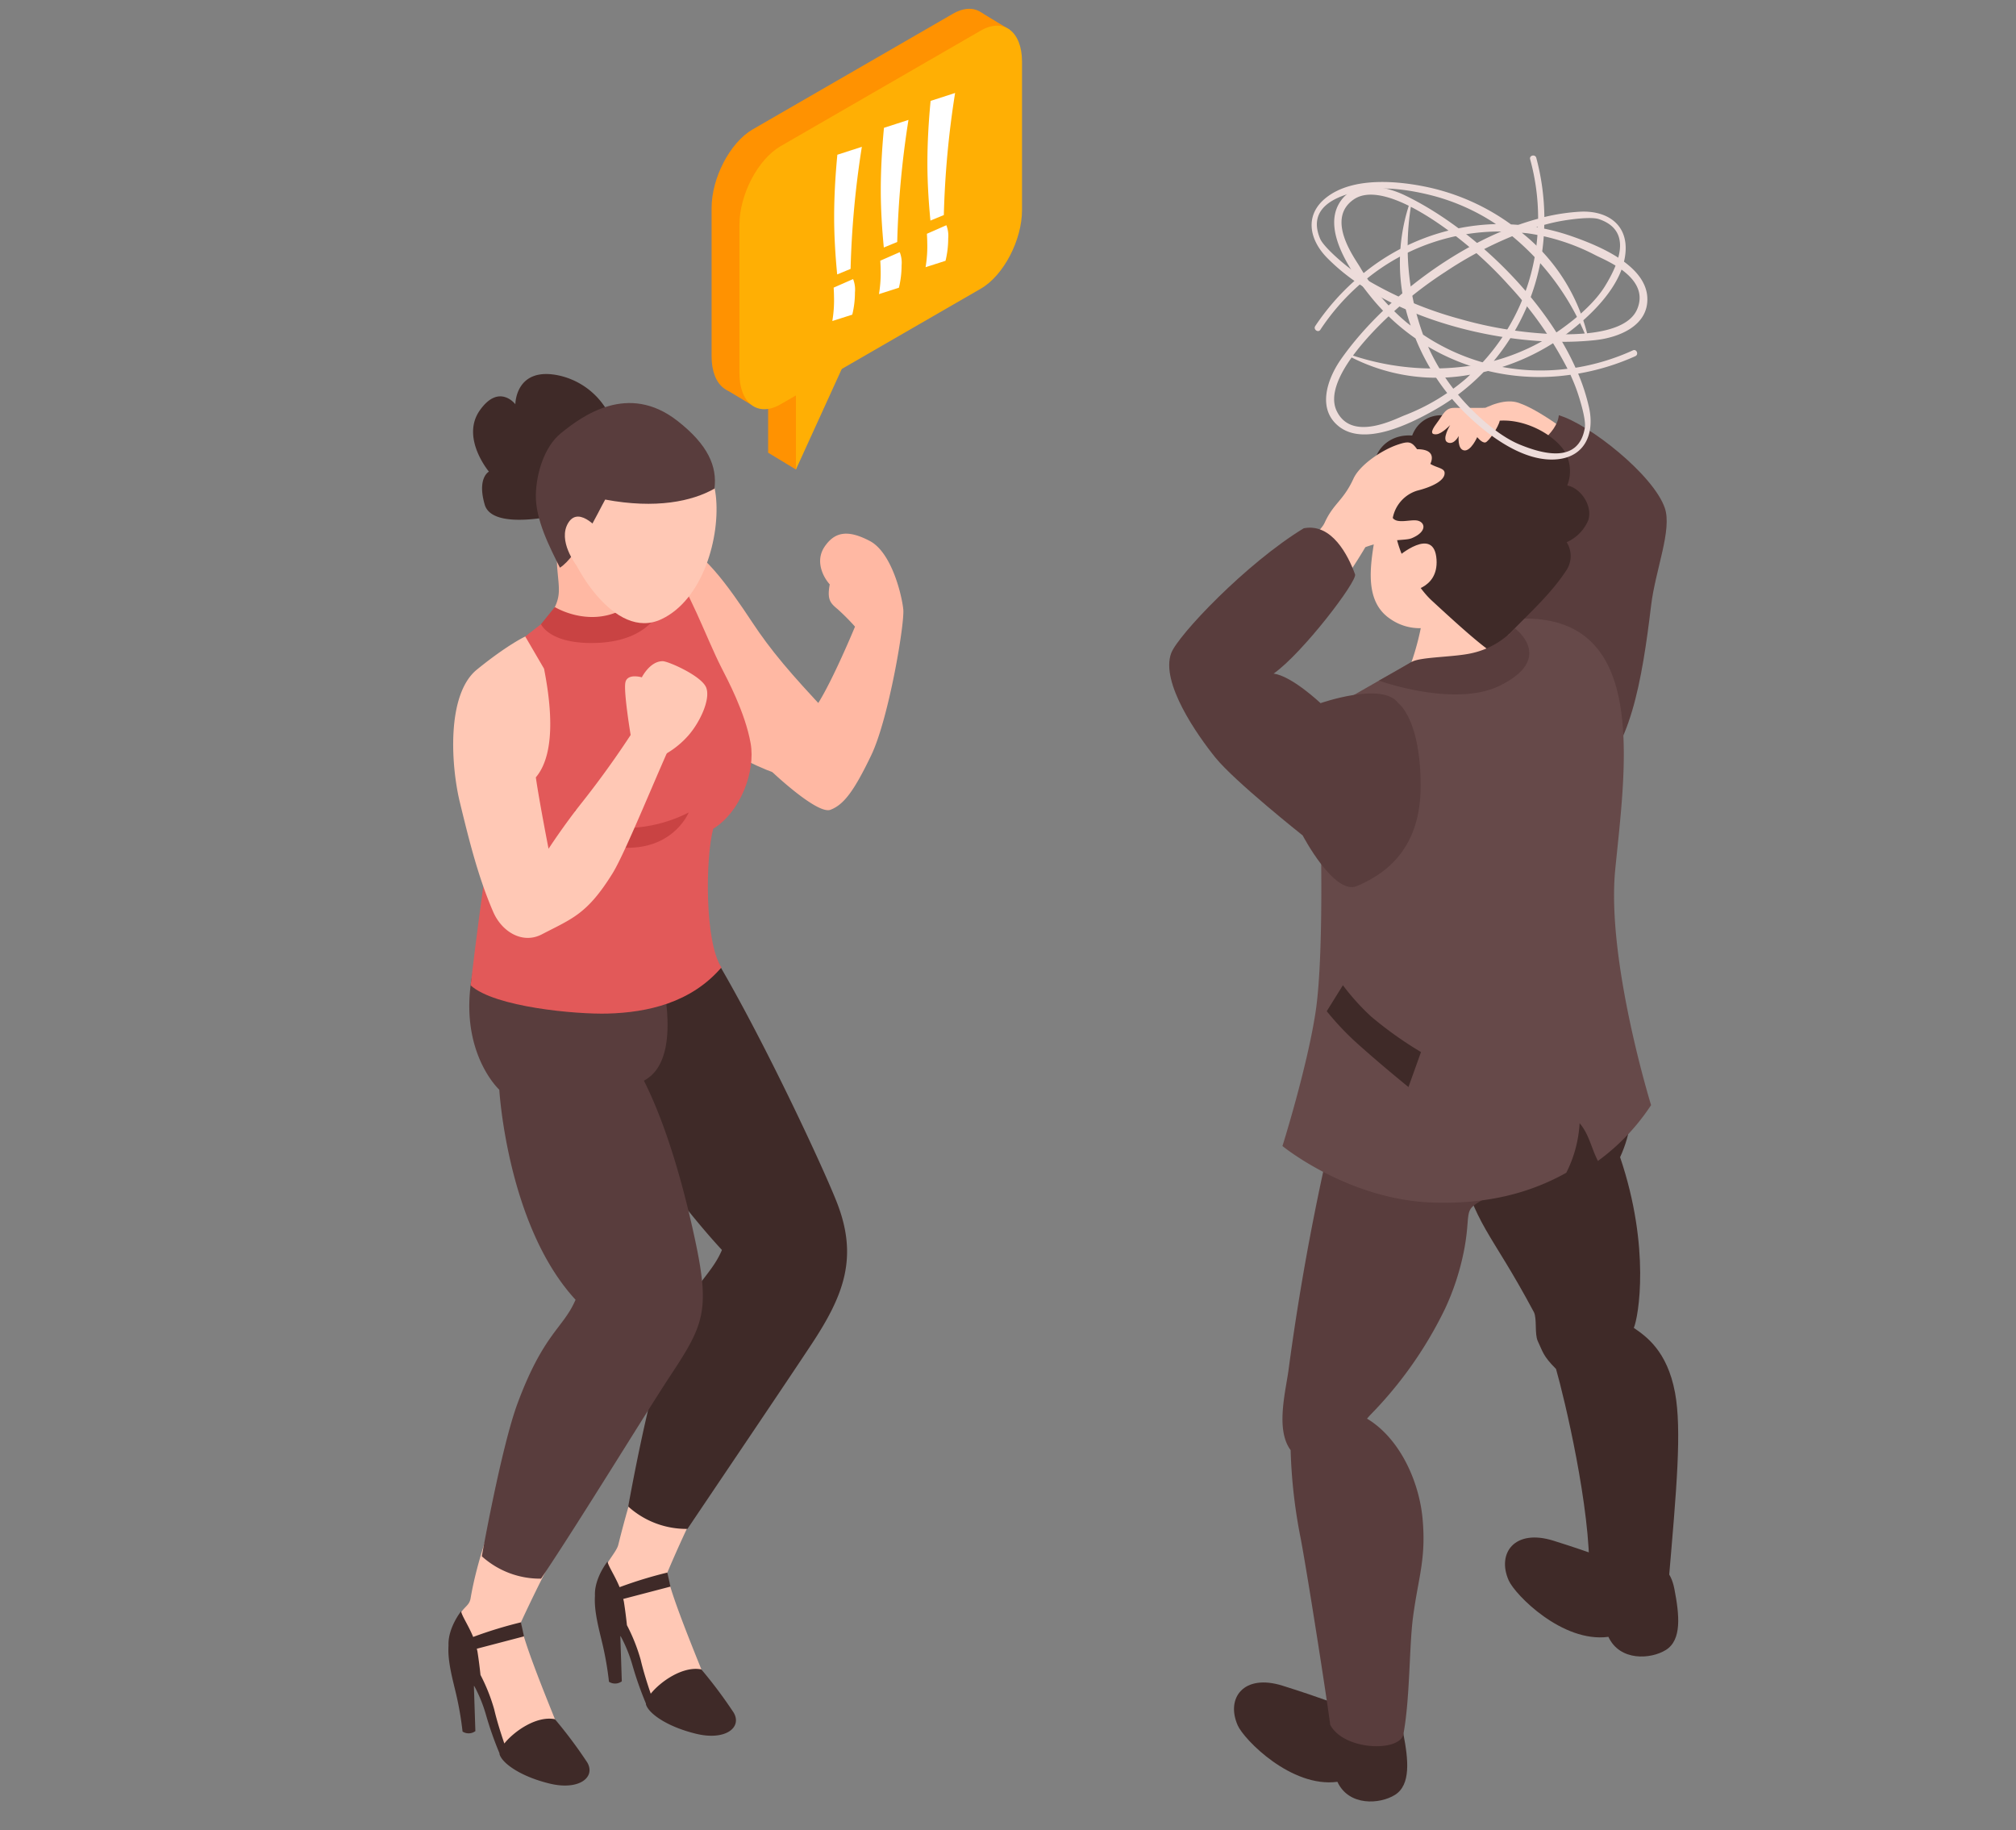 <svg xmlns="http://www.w3.org/2000/svg" xmlns:xlink="http://www.w3.org/1999/xlink" width="390" height="354" viewBox="0 0 390 354">
  <rect x="0" y="0" width="390" height="354" fill="#808080" stroke="none"/>
  <defs>
    <clipPath id="clip-path">
      <rect id="長方形_28" data-name="長方形 28" width="390" height="354" fill="none" opacity="0.54"/>
    </clipPath>
    <clipPath id="clip-path-2">
      <rect id="長方形_341" data-name="長方形 341" width="98.468" height="318.363" fill="none"/>
    </clipPath>
    <clipPath id="clip-path-3">
      <rect id="長方形_342" data-name="長方形 342" width="110.965" height="343.66" fill="none"/>
    </clipPath>
  </defs>
  <g id="マスクグループ_33" data-name="マスクグループ 33" clip-path="url(#clip-path)">
    <g id="グループ_533" data-name="グループ 533" transform="translate(-20.68 73.405)">
      <g id="グループ_789" data-name="グループ 789" transform="translate(246.868 -43.325)">
        <g id="グループ_788" data-name="グループ 788" transform="translate(0 0)" clip-path="url(#clip-path-2)">
          <path id="パス_2797" data-name="パス 2797" d="M15.493,18.5s7.545-6.541,12.422-4.867,11.557,7.349,17.24,11.023,10.357,6.017,10.023,11.027-2,13.772-2.674,20.252-5.156,12.408-5.156,12.408L32.736,65.913s1.478-8.965,2.606-19.063c.573-5.12,1.086-11.835,1.086-11.835s-11.71-12.9-12.853-11.8S15.493,18.5,15.493,18.5" transform="translate(39.669 34.202)" fill="#ffc9b6"/>
          <path id="パス_2798" data-name="パス 2798" d="M18.467,56.366l3.906-35.452s5.391-3.137,5.711-6.8c5.825,1.673,18.251,11.475,20.494,17.9,1.478,4.23-1.809,11.967-2.642,18.917-1.695,14.128-4.123,29.1-11.96,33.408C22.28,90.76,18.467,56.366,18.467,56.366" transform="translate(47.284 36.13)" fill="#593d3d"/>
          <path id="パス_2799" data-name="パス 2799" d="M33.018,87.012c.687,1.958,2.507,1.937,3.276,5.917.965,5,1.463,9.827-1.645,11.771-2.909,1.819-8.912,2.229-11.126-2.535-8.923,1.2-18.062-8.157-19.28-10.906C1.9,85.99,5.364,81.215,12.894,83.569s13.16,4.547,13.16,4.547Z" transform="translate(9.013 212.397)" fill="#3f2a28"/>
          <path id="パス_2800" data-name="パス 2800" d="M47.744,79.136c.687,1.958,2.507,1.937,3.276,5.917.965,5,1.463,9.827-1.648,11.771-2.909,1.819-8.908,2.229-11.123-2.535-8.923,1.2-18.066-8.157-19.284-10.906-2.336-5.27,1.125-10.044,8.652-7.691S40.779,80.24,40.779,80.24Z" transform="translate(46.712 192.233)" fill="#3f2a28"/>
          <path id="パス_2801" data-name="パス 2801" d="M21.855,16.589c5.031-2.012,10.414-.431,14.423,3.39,3.81,3.635,4.9,7.4,4.294,11.023-.2,1.211-1.609,6.263-2.482,7.6-2.621,4.013-8.332,7.865-11.08,10.1a9.943,9.943,0,0,1-12.351.652c-5.7-3.9-3.347-12.252-2.528-18.1.936-6.7,3.108-12.013,9.724-14.658" transform="translate(28.034 40.231)" fill="#ffc9b6"/>
          <path id="パス_2802" data-name="パス 2802" d="M58.187,119.927c-1.513-8.136-5.675-10.952-7.972-12.526.89-2.026,3.276-15.527-2.653-33.016,4.237-9.182,2.172-19.433-2.87-27.768q-3.012.363-6.046.534c-2.46,1.9-4.821,3.995-7.324,5.754-3.215,2.254-6.772,4.041-9.9,6.405-4.554,3.443-6.679,8.417-5.7,13.818,4.063,15.331,6.423,14.872,15.15,31.2.648,1.221.114,4.262.769,5.636.965,2.019.965,2.82,3.525,5.38,1.609,5.579,6.74,27.109,6.416,39.746,5.045,4.443,13.192,6.651,15.406.919,1.481-17.3,2.542-28.84,1.2-36.082" transform="translate(39.662 119.363)" fill="#3f2a28"/>
          <path id="パス_2803" data-name="パス 2803" d="M57.562,48.783a1.1,1.1,0,0,0-1.221-.548c-12.586,4.547-37.463,4.18-37.335,4.2A482.008,482.008,0,0,0,7.374,111.159c-.523,4.233-2.656,11.771.36,15.855a100.845,100.845,0,0,0,1.873,16.706c1.282,6.6,5.22,31.866,5.782,36.417,2.656,5.02,13.516,5.3,14.164,1.791,1.289-6.968,1.107-16.891,1.851-22.577,1.015-7.741,2.571-11.255,1.851-19.084-.666-7.246-4.411-15.552-10.746-19.351.239-.274.47-.538.687-.765A77.471,77.471,0,0,0,37.592,99.687a48.938,48.938,0,0,0,3.7-11.383,41.792,41.792,0,0,0,.612-4.465c.281-3.482.182-3.628,3.058-5.294,5.569-3.226,10.251-5.54,12.964-11.86,2.51-5.85,2.069-12.134-.367-17.9" transform="translate(15.755 123.4)" fill="#593d3d"/>
          <path id="パス_2804" data-name="パス 2804" d="M33.412,30.352c13.793-4.981,17.8-7.609,26.668.288,5.508,4.9,6.8,20.7,6,28.957s.676,25.849-1.321,29.452c-1.652,2.98-5.683,3.226-1.278,7.637,3.5,3.507,0,4.832-1.823,7.993-3.429,5.939-14.787,13.779-26.4,13.64s-20.341-2.617-22.242-5.715-1.77-5.661,1.787-9.268c2.386-2.414-1.819-13.526-1.83-20.943,0-4.127-4.511-11.767-5.138-24.56s9.873-21.811,25.578-27.483" transform="translate(19.988 65.622)" fill="#fff"/>
          <path id="パス_2805" data-name="パス 2805" d="M13.54,66.07s.673,24.421-.986,35.238-6.4,25.867-6.4,25.867S18.785,137.515,35.1,138.1c10.372.374,18.753-1.727,25.959-5.754a24.153,24.153,0,0,0,2.581-9.588c1.866,2.193,2.236,4.778,3.543,7.3A41.535,41.535,0,0,0,77.465,119.26S68.8,91.229,70.532,73.679C72.395,54.8,76.464,28.254,56.761,25.4c-13.341-1.93-25.646,8.153-25.646,8.153l-13.9,7.958Z" transform="translate(15.752 64.415)" fill="#664949"/>
          <path id="パス_2806" data-name="パス 2806" d="M25.657,20.588s.385,7.338,1.3,10.785a19.673,19.673,0,0,0,5.088,8.406s4.023,6.715-3.3,9.457-15.577-3.981-15.577-3.981S17.35,33.9,14.933,27c-1.759-5.027,10.724-6.409,10.724-6.409" transform="translate(33.703 52.716)" fill="#ffc9b6"/>
          <path id="パス_2807" data-name="パス 2807" d="M18.531,18.034c2.129-5.594,9.681-4.8,11.169-.185,4.607-5.227,14.121-2.1,17.881,2.613a7.484,7.484,0,0,1,.951,7.231c2.578.488,4.935,3.874,4.077,6.69a8.072,8.072,0,0,1-4.191,4.283,5,5,0,0,1-.11,5.512c-4.191,6.395-10.824,11.2-14.064,15.944-2.574-1.517-8.887-7.374-11.945-10.19-3.571-3.29-7.673-11.248-7.028-15.47-3.254-1.043-3.454-4.023-2.314-6.348-3.949-3.051-1.275-10.56,5.576-10.08" transform="translate(28.47 36.129)" fill="#3f2a28"/>
          <path id="パス_2808" data-name="パス 2808" d="M37.672,25.686a15.866,15.866,0,0,1-8.307,4.8c-3.578.812-10,.7-11.678,1.716-2.076,1.26-6.291,3.6-6.291,3.6s14.637,5.284,23.378.972c10.838-5.344,2.9-11.087,2.9-11.087" transform="translate(29.179 65.77)" fill="#593d3d"/>
          <path id="パス_2809" data-name="パス 2809" d="M19.962,24.171c.392,5.885-5.654,6.227-5.654,6.227L12.4,23.69s7.117-6.185,7.562.481" transform="translate(31.75 53.972)" fill="#ffc9b6"/>
          <path id="パス_2810" data-name="パス 2810" d="M7.6,46.186C2.865,50.1,2.466,52.481.942,54.938c-.1.16,4.027,5.878,9.905,8.987C20.521,57.38,30.042,45.15,35.536,35.843c4.711-1.713,7.651-1.2,8.944-1.723,3.155-1.3,2.624-3.226.958-3.447-1.307-.174-3.774.673-4.6-.481a6.869,6.869,0,0,1,4.7-5.273c2.994-.751,5.469-2,5.323-3.511-.085-.865-1.531-.915-2.752-1.67.595-1.3.5-2.841-2.571-2.841-1.075-1.5-1.627-1.6-3.788-.865-2.969,1.008-7.267,3.845-8.51,6.548-1.98,4.312-3.87,4.775-5.572,8.52C26.04,34.664,16.5,38.83,7.6,46.186" transform="translate(2.408 39.911)" fill="#ffc9b6"/>
          <path id="パス_2811" data-name="パス 2811" d="M42.342,43.258c-2.517-5.725-7.961-3-14.844-1.125-4.2-3.9-7.449-8.364-12.714-10.14-1.264-.427-10.2-9.2-13.4-4.28C.218,30.555.6,37.476,3.44,42.3,7.894,49.867,19.512,58.568,27.331,63.35c2.022,9.2,6.341,9.008,12.768,2.895,4.173-3.963,5.693-15.139,2.243-22.986" transform="translate(1.965 67.135)" fill="#ffc9b6"/>
          <path id="パス_2812" data-name="パス 2812" d="M44.306,54.16c-2.987-4.219-15.029,0-15.029,0s-5.583-5.28-9.086-5.711c5.626-3.963,16.229-17.9,15.759-19.2-1.324-3.66-4.5-9.959-9.923-8.915C14.875,27.111,1.67,41.054.384,44.486c-2.126,5.69,5.1,15.937,8.549,20.2,3.753,4.643,16.884,15.057,16.884,15.057S31.923,91.4,36.31,89.54c6.473-2.731,12.319-7.979,12.33-19.344.007-13.031-4.333-16.036-4.333-16.036" transform="translate(0 51.766)" fill="#593d3d"/>
          <path id="パス_2813" data-name="パス 2813" d="M24.586,13.708s-4.184.018-5.992,0-2.158,1.317-3.432,2.991-1.065,2.225,0,2.115,2.624-1.78,2.624-1.78S16.044,19.864,17.3,20.4s2.129-1.25,2.129-1.25-.285,2.56,1.036,2.784,2.549-2.564,2.549-2.564.908,1.164,1.567,1.029,2.574-3.034,2.788-4.2-2.788-2.489-2.788-2.489" transform="translate(36.569 35.1)" fill="#ffc9b6"/>
          <path id="パス_2814" data-name="パス 2814" d="M11.685,45.074,8.559,50.1a54.658,54.658,0,0,0,6.669,6.918c4.379,3.9,9.14,7.748,9.14,7.748L26.792,58a72.718,72.718,0,0,1-9.656-6.879,44.6,44.6,0,0,1-5.451-6.046" transform="translate(21.915 115.412)" fill="#3f2a28"/>
          <path id="パス_2815" data-name="パス 2815" d="M72.68,23.8c-.3-6.43-9.788-10.194-14.794-11.924A41.779,41.779,0,0,0,46.308,9.643,42.872,42.872,0,0,0,30.5,2.508C24.539,1.2,15.773.375,10.586,4.438c-4.251,3.329-3.354,8.089.125,11.65a38.8,38.8,0,0,0,5.312,4.486A45.665,45.665,0,0,0,8.442,29.3c-.434.652.555,1.371.986.716a43.285,43.285,0,0,1,7.63-8.752c12.757,8.549,31.77,12.284,45.631,10.753,4.447-.491,10.251-2.749,9.991-8.221M14.5,17.665c-1.335-1.061-4.508-3.8-5.131-5.284-2.777-6.669,4.49-8.663,8.919-9.428,3.717-.644,8.317.036,11.906.89A40.77,40.77,0,0,1,43.4,9.582,42.275,42.275,0,0,0,17.169,19.591c-.926-.616-1.823-1.253-2.67-1.926m35.879,12.91a77.213,77.213,0,0,1-13.818-2.606,72.923,72.923,0,0,1-18.294-7.694A40.779,40.779,0,0,1,45.45,11.039,49.517,49.517,0,0,1,60.589,30.782c.1.224.484.121.424-.132A36.263,36.263,0,0,0,48.4,11.256c.367.039.733.057,1.1.107a40.77,40.77,0,0,1,13.184,4.255c1.876.972,10.617,4.33,8.032,10.425S53.8,30.9,50.378,30.575" transform="translate(19.81 3.682)" fill="#eddcda"/>
          <path id="パス_2816" data-name="パス 2816" d="M9.848,5.05c-3.155,5.611,2.888,13.836,6.213,17.959a41.615,41.615,0,0,0,8.631,8.032A42.905,42.905,0,0,0,34.3,45.482c4.362,4.265,11.351,9.62,17.9,8.93,5.373-.563,7.135-5.074,6.078-9.941a38.587,38.587,0,0,0-2.122-6.619,45.8,45.8,0,0,0,11.059-3.375c.716-.32.256-1.456-.459-1.129A43.224,43.224,0,0,1,55.65,36.713C49.373,22.7,35.242,9.443,22.68,3.383,18.65,1.439,12.536.275,9.848,5.05M55.91,41.124c.566,1.609,1.805,5.608,1.542,7.2-1.186,7.128-8.4,4.963-12.565,3.261-3.489-1.428-7.028-4.443-9.617-7.075A40.841,40.841,0,0,1,27.127,32.64a42.266,42.266,0,0,0,27.54,5.433c.459,1.015.879,2.029,1.243,3.051M32.35,11.142a76.889,76.889,0,0,1,10.329,9.546A72.745,72.745,0,0,1,54.1,36.912a40.767,40.767,0,0,1-27.943-6.6A49.567,49.567,0,0,1,23.8,5.544c.036-.242-.342-.356-.424-.11a36.29,36.29,0,0,0,.392,23.132c-.288-.231-.587-.441-.872-.68a40.618,40.618,0,0,1-8.915-10.6c-1.075-1.819-6.7-9.3-1.278-13.1S29.623,9.055,32.35,11.142" transform="translate(22.951 4.337)" fill="#eddcda"/>
          <path id="パス_2817" data-name="パス 2817" d="M10.973,52.383C16,56.392,25.09,51.742,29.69,49.118A41.88,41.88,0,0,0,39,41.883,42.9,42.9,0,0,0,54.788,34.7c4.91-3.625,11.312-9.67,11.678-16.246.3-5.394-3.87-7.854-8.844-7.587A38.726,38.726,0,0,0,50.75,11.9,46.163,46.163,0,0,0,49.187.45c-.207-.758-1.4-.484-1.189.271a43.146,43.146,0,0,1,1.545,11.507c-14.836,3.956-30.179,15.787-38.168,27.22-2.56,3.667-4.689,9.517-.4,12.935M53.941,12.676c1.681-.306,5.825-.89,7.356-.374,6.847,2.307,3.553,9.086,1.207,12.921-1.965,3.219-5.508,6.231-8.517,8.367a40.889,40.889,0,0,1-13.021,6.142,42.281,42.281,0,0,0,9.766-26.319c1.072-.292,2.14-.545,3.208-.737M20.579,31.141a77.12,77.12,0,0,1,11.073-8.673,73.032,73.032,0,0,1,17.842-8.684A40.787,40.787,0,0,1,38.517,40.316a49.537,49.537,0,0,1-24.827-1.631c-.235-.075-.406.281-.178.4a36.3,36.3,0,0,0,22.9,3.308c-.274.246-.527.509-.808.751a40.774,40.774,0,0,1-11.892,7.11c-1.965.769-10.251,5.127-13.131-.833s7.505-15.922,10-18.283" transform="translate(21.823 0)" fill="#eddcda"/>
        </g>
      </g>
      <g id="グループ_791" data-name="グループ 791" transform="translate(107.422 -71.703)">
        <g id="グループ_790" data-name="グループ 790" transform="translate(0 0)" clip-path="url(#clip-path-3)">
          <path id="パス_2818" data-name="パス 2818" d="M19.971,27.719c3.912-.646,9.957,8,14.256,14.5,3.7,5.6,7.477,10.021,14.624,17.611,8.018,8.522,3.307,10.743,2.127,13.279-3.442,1.638-16.356-1.559-24.055-8.24S8.879,36.083,8.879,36.083s7.665-7.8,11.092-8.364" transform="translate(24.483 76.341)" fill="#ffb8a3"/>
          <path id="パス_2819" data-name="パス 2819" d="M.354,113.011c1.311-4.584,2.927-3.949,3.269-5.974,2.484-14.616,11.9-33.028,12.569-34.369,5.069,3.637,7.2,10.1,11.453,11.934a299.173,299.173,0,0,0-14.293,27.114c-.083,2.288,4.633,13.9,6.583,18.738,2.134,5.287,3.84,12.49-.744,11.419A16.552,16.552,0,0,1,6.67,128.063c-.612-6.737-7.35-11.438-6.316-15.052" transform="translate(0.679 200.377)" fill="#ffc8b5"/>
          <path id="パス_2820" data-name="パス 2820" d="M.027,89.127c-.162-3.4,2.427-6.636,2.427-6.636.2.981,1.432,2.743,2.341,4.964a82.415,82.415,0,0,1,9.236-2.826l.6,2.713-9.131,2.39c.045.21.105.417.139.635.233,1.473.428,3.066.575,4.441a34.929,34.929,0,0,1,2.657,6.684c.552,2.363,1.405,4.982,1.954,6.572,1.879-2.356,6.215-5.407,9.784-4.7a89.477,89.477,0,0,1,6.26,8.372c1.672,2.878-1.627,5.467-7.312,4.073-4.907-1.2-8.154-3.269-9.277-4.9v0l0-.011a2.685,2.685,0,0,1-.38-.733.83.83,0,0,1-.011-.2,67.229,67.229,0,0,1-2.608-7.41A27.724,27.724,0,0,0,5.04,97.006l-.105-.094c.1,3.07.244,7.477.286,8.759a2.183,2.183,0,0,1-2.48.083,62.613,62.613,0,0,0-1.251-7.274C.783,95.484-.176,92.088.027,89.127" transform="translate(-0.001 227.466)" fill="#3f2a28"/>
          <path id="パス_2821" data-name="パス 2821" d="M7.933,109.561c-1.146-4.584,3.13-8.026,3.6-10.029a200.572,200.572,0,0,1,9.1-27.888c5.069,3.637,9.394,4.817,13.658,6.647A235.507,235.507,0,0,0,21.02,104.91c-.079,2.288,4.637,13.9,6.587,18.735,2.134,5.287,3.836,12.49-.744,11.419a16.538,16.538,0,0,1-12.524-13.8c-.612-6.741-5.5-8.052-6.406-11.7" transform="translate(21.338 197.558)" fill="#ffc8b5"/>
          <path id="パス_2822" data-name="パス 2822" d="M7.566,86.561c-.162-3.393,2.427-6.632,2.427-6.632.192.981,1.432,2.743,2.341,4.964a82.412,82.412,0,0,1,9.236-2.826l.6,2.713-9.131,2.39c.049.207.105.417.139.635.233,1.473.428,3.066.575,4.441a34.9,34.9,0,0,1,2.657,6.681c.552,2.367,1.405,4.986,1.95,6.572,1.882-2.352,6.219-5.4,9.788-4.7a88.945,88.945,0,0,1,6.26,8.372c1.672,2.874-1.627,5.467-7.312,4.069-4.907-1.2-8.154-3.269-9.277-4.9v0l0-.008a2.757,2.757,0,0,1-.38-.736.805.805,0,0,1-.011-.2A67.414,67.414,0,0,1,14.822,100a27.726,27.726,0,0,0-2.243-5.554l-.105-.1c.1,3.07.244,7.477.286,8.759a2.187,2.187,0,0,1-2.48.086,62.472,62.472,0,0,0-1.251-7.274c-.706-2.995-1.665-6.4-1.462-9.356" transform="translate(20.787 220.401)" fill="#3f2a28"/>
          <path id="パス_2823" data-name="パス 2823" d="M56.049,107.845c4.242,10.724,1.405,18.066-4.9,27.6C46.378,142.665,34.8,159.791,27.188,171.1a16.773,16.773,0,0,1-11.46-4.325s3.754-21.1,6.936-29.635c5.065-13.591,8.849-14.481,11.193-19.986C20.639,102.836,6.913,80.513,6.913,80.513a212.267,212.267,0,0,0,8.311-31.521c1.473-8.169,7.072-4.881,15.627,8.871,9.634,15.484,22.267,42.572,25.2,49.982" transform="translate(19.062 122.92)" fill="#3f2a28"/>
          <path id="パス_2824" data-name="パス 2824" d="M35.948,51.327s8.522,23.864-1.093,28.917c3.175,6.267,6.835,16.371,9.961,31.089,2.829,13.324,1.612,16.2-4.689,25.735-4.776,7.222-17.562,28.192-25.167,39.5A16.773,16.773,0,0,1,3.5,172.242s3.754-21.1,6.932-29.635c5.069-13.591,8.849-14.477,11.2-19.986C8.41,108.3,6.881,82,6.881,82s-9.848-9.037-3.889-27.538c5.411-16.8,32.957-3.13,32.957-3.13" transform="translate(2.968 127.077)" fill="#593d3d"/>
          <path id="パス_2825" data-name="パス 2825" d="M48.069,81.15c-1.507,5.64-1.672,21.868,1.589,26.828-5.862,6.824-14.267,8.71-22.015,8.92-6,.165-21.827-1.221-26.5-5.456C3.051,94.9,5.959,75.924,5.959,75.924S4.727,71.6,5.58,59.891c.875-12.137,4.509-14.6,4.509-14.6s3.449-2.9,8.2-6.339c8.575-6.207,18.1-13.5,20.824-9.912,4.238,5.58,7.59,15.128,10.521,20.9,1.135,2.236,4.607,8.683,5.674,14.662.988,5.516-2,13.328-7.233,16.548" transform="translate(3.16 77.449)" fill="#e25959"/>
          <path id="パス_2826" data-name="パス 2826" d="M28.6,29.139A14.387,14.387,0,0,0,18.046,19.121c-8.593-1.935-8.6,5.523-8.6,5.523s-3.141-4.118-6.876,1.187S4.335,37.679,4.335,37.679s-2.326,1.195-.812,6.391S18.29,45.946,18.29,45.946Z" transform="translate(3.507 51.843)" fill="#3f2a28"/>
          <path id="パス_2827" data-name="パス 2827" d="M17.668,46.361c-5.091,1.668-8.954.428-12.572-2.495.248-.38.5-.763.755-1.184,1.969-3.258,1.51-4.565,1.165-8.691-.293-3.517.44-3.893.364-7.045a38.753,38.753,0,0,0,17.029,2.672A13.316,13.316,0,0,0,25.946,34.3c.575,5.79-2.75,10.25-8.278,12.058" transform="translate(14.052 74.303)" fill="#ffb8a3"/>
          <path id="パス_2828" data-name="パス 2828" d="M7.437,35.242,4.769,38.549s1.465,3.517,9.281,3.641,11.415-2.852,13.11-5.238S28.182,30.3,28.182,30.3l-3.449-1.12a8.038,8.038,0,0,1-4.1,6.478c-6.681,3.618-13.2-.421-13.2-.421" transform="translate(13.15 80.477)" fill="#c94343"/>
          <path id="パス_2829" data-name="パス 2829" d="M6.211,42.57c-.917-4.28-.368-11.013,2.108-14.88,2.446-3.818,7.9-5.538,12.152-6.328,6.6-1.221,14.286,5.666,15.282,14.248.917,7.928-2.427,20.144-10.547,23.946C16.172,63.789,7.605,49.082,6.211,42.57" transform="translate(15.977 58.521)" fill="#ffc8b5"/>
          <path id="パス_2830" data-name="パス 2830" d="M9.3,26.171c4.238-3.464,13.061-9.848,22.556-2.461,6.012,4.678,7.74,8.883,7.2,13.14C34.726,39.308,27.73,40.8,17.919,38.962c-1.206,2.123-5.426,11.111-8.759,13.174C7.207,48.2,4.4,42.847,4.505,38.023c.086-4.092,1.616-9.247,4.8-11.851" transform="translate(12.415 55.963)" fill="#593d3d"/>
          <path id="パス_2831" data-name="パス 2831" d="M13,29.187s-4.141-5.347-6.32-1.875,1.559,8.251,1.559,8.251Z" transform="translate(16.531 72.081)" fill="#ffc8b5"/>
          <path id="パス_2832" data-name="パス 2832" d="M17.375,44.741c-5.4.177-10.882-3.509-10.882-3.509s1.935,7.594,10.836,7.338c8.593-.244,11.265-6.82,11.265-6.82a27.623,27.623,0,0,1-11.22,2.991" transform="translate(17.904 113.696)" fill="#c94343"/>
          <path id="パス_2833" data-name="パス 2833" d="M37.378,46.959A182.272,182.272,0,0,1,25.158,64.419c-3.577,4.5-6.463,8.95-6.463,8.95s-1.789-9.153-2.461-13.812c4.37-5.144,2.536-16.123,1.593-21.008L14.19,32.312S10.824,33.849,4.846,38.7s-5,18.746-3.307,25.69,3.479,14.342,6.455,21.2c1.657,3.821,5.647,6.29,9.412,4.329,5.858-3.055,8.751-3.87,13.673-11.8,2.566-4.133,9-20.264,12.159-26.885a23.819,23.819,0,0,0-5.862-4.276" transform="translate(0.682 89.1)" fill="#ffc8b5"/>
          <path id="パス_2834" data-name="パス 2834" d="M18.16,67.342l-1.484,5.783s8.717,8.27,11.254,7.3,4.509-3.506,7.887-10.547,6.482-25.445,6.2-28.218-2.254-11.013-6.482-13.23-6.76-1.8-8.732,1.093-.139,6.083.988,7.3c-.564,3.047.169,3.66,1.563,4.832A43.158,43.158,0,0,1,32.679,45s-6.095,14.778-8.834,16.995a67.816,67.816,0,0,0-5.685,5.351" transform="translate(45.983 74.503)" fill="#ffb8a3"/>
          <path id="パス_2835" data-name="パス 2835" d="M10.178,47.861S8.784,39.524,9.16,37.694s3.183-.988,3.183-.988,1.559-3.137,4.039-3.122c1.075.008,7.522,2.841,8.409,5.1s-1.21,6.677-3.374,9.183a17.23,17.23,0,0,1-4.667,3.776Z" transform="translate(25.081 92.604)" fill="#ffc8b5"/>
          <path id="パス_2836" data-name="パス 2836" d="M21.509,73.24,60.256,50.868c4.381-2.525,7.962-9.371,7.962-15.206V6.966c0-5.839-3.581-8.544-7.962-6.019L21.509,23.318c-4.377,2.529-7.958,9.371-7.958,15.21V67.22c0,5.839,3.581,8.548,7.958,6.019" transform="translate(37.366 0.001)" fill="#ff9201"/>
          <path id="パス_2837" data-name="パス 2837" d="M26.824,15.19,16.461,43.968V23.7Z" transform="translate(45.391 41.886)" fill="#ff9201"/>
          <path id="パス_2838" data-name="パス 2838" d="M21.842,40.52l-5.381-3.258,4.885-19.64,5.531,2.247Z" transform="translate(45.39 48.593)" fill="#ff9201"/>
          <path id="パス_2839" data-name="パス 2839" d="M19.222,76.024l-4.96-2.976L63.763.191,69.32,3.565Z" transform="translate(39.327 0.528)" fill="#ff9201"/>
          <path id="パス_2840" data-name="パス 2840" d="M22.942,74.107,61.689,51.735c4.377-2.525,7.962-9.371,7.962-15.206V7.833c0-5.839-3.585-8.544-7.962-6.019L22.942,24.185c-4.377,2.529-7.958,9.371-7.958,15.21v28.7c0,5.835,3.581,8.544,7.958,6.016" transform="translate(41.318 2.392)" fill="#ffaf04"/>
          <path id="パス_2841" data-name="パス 2841" d="M30.428,16.4,17.893,43.9V23.633Z" transform="translate(49.338 45.212)" fill="#ffaf04"/>
          <path id="パス_2842" data-name="パス 2842" d="M23.787,32.686a5.526,5.526,0,0,1,.357,2.563,18.053,18.053,0,0,1-.519,4.317L19.767,40.8a24.234,24.234,0,0,0,.323-4.772c0-.519-.034-1.1-.064-1.691Zm-3.081-.9c-.357-3.727-.586-7.406-.586-11.077,0-3.975.229-8,.62-12.073l4.738-1.529A179,179,0,0,0,23.3,30.717Z" transform="translate(54.507 19.592)" fill="#fff"/>
          <path id="パス_2843" data-name="パス 2843" d="M26.188,31.3a5.526,5.526,0,0,1,.357,2.563,18.053,18.053,0,0,1-.519,4.317l-3.859,1.236a24.234,24.234,0,0,0,.323-4.772c0-.519-.034-1.1-.064-1.691Zm-3.081-.9c-.357-3.727-.586-7.406-.586-11.077,0-3.975.229-8,.616-12.073l4.738-1.529A180.285,180.285,0,0,0,25.7,29.331Z" transform="translate(61.127 15.771)" fill="#fff"/>
          <path id="パス_2844" data-name="パス 2844" d="M28.588,29.914a5.526,5.526,0,0,1,.357,2.563,18.053,18.053,0,0,1-.519,4.317L24.568,38.03a24.216,24.216,0,0,0,.323-4.772c0-.519-.034-1.1-.064-1.691Zm-3.081-.9c-.357-3.727-.586-7.406-.586-11.077,0-3.975.229-8,.62-12.069l4.738-1.533A179,179,0,0,0,28.1,27.945Z" transform="translate(67.745 11.949)" fill="#fff"/>
        </g>
      </g>
    </g>
  </g>
</svg>